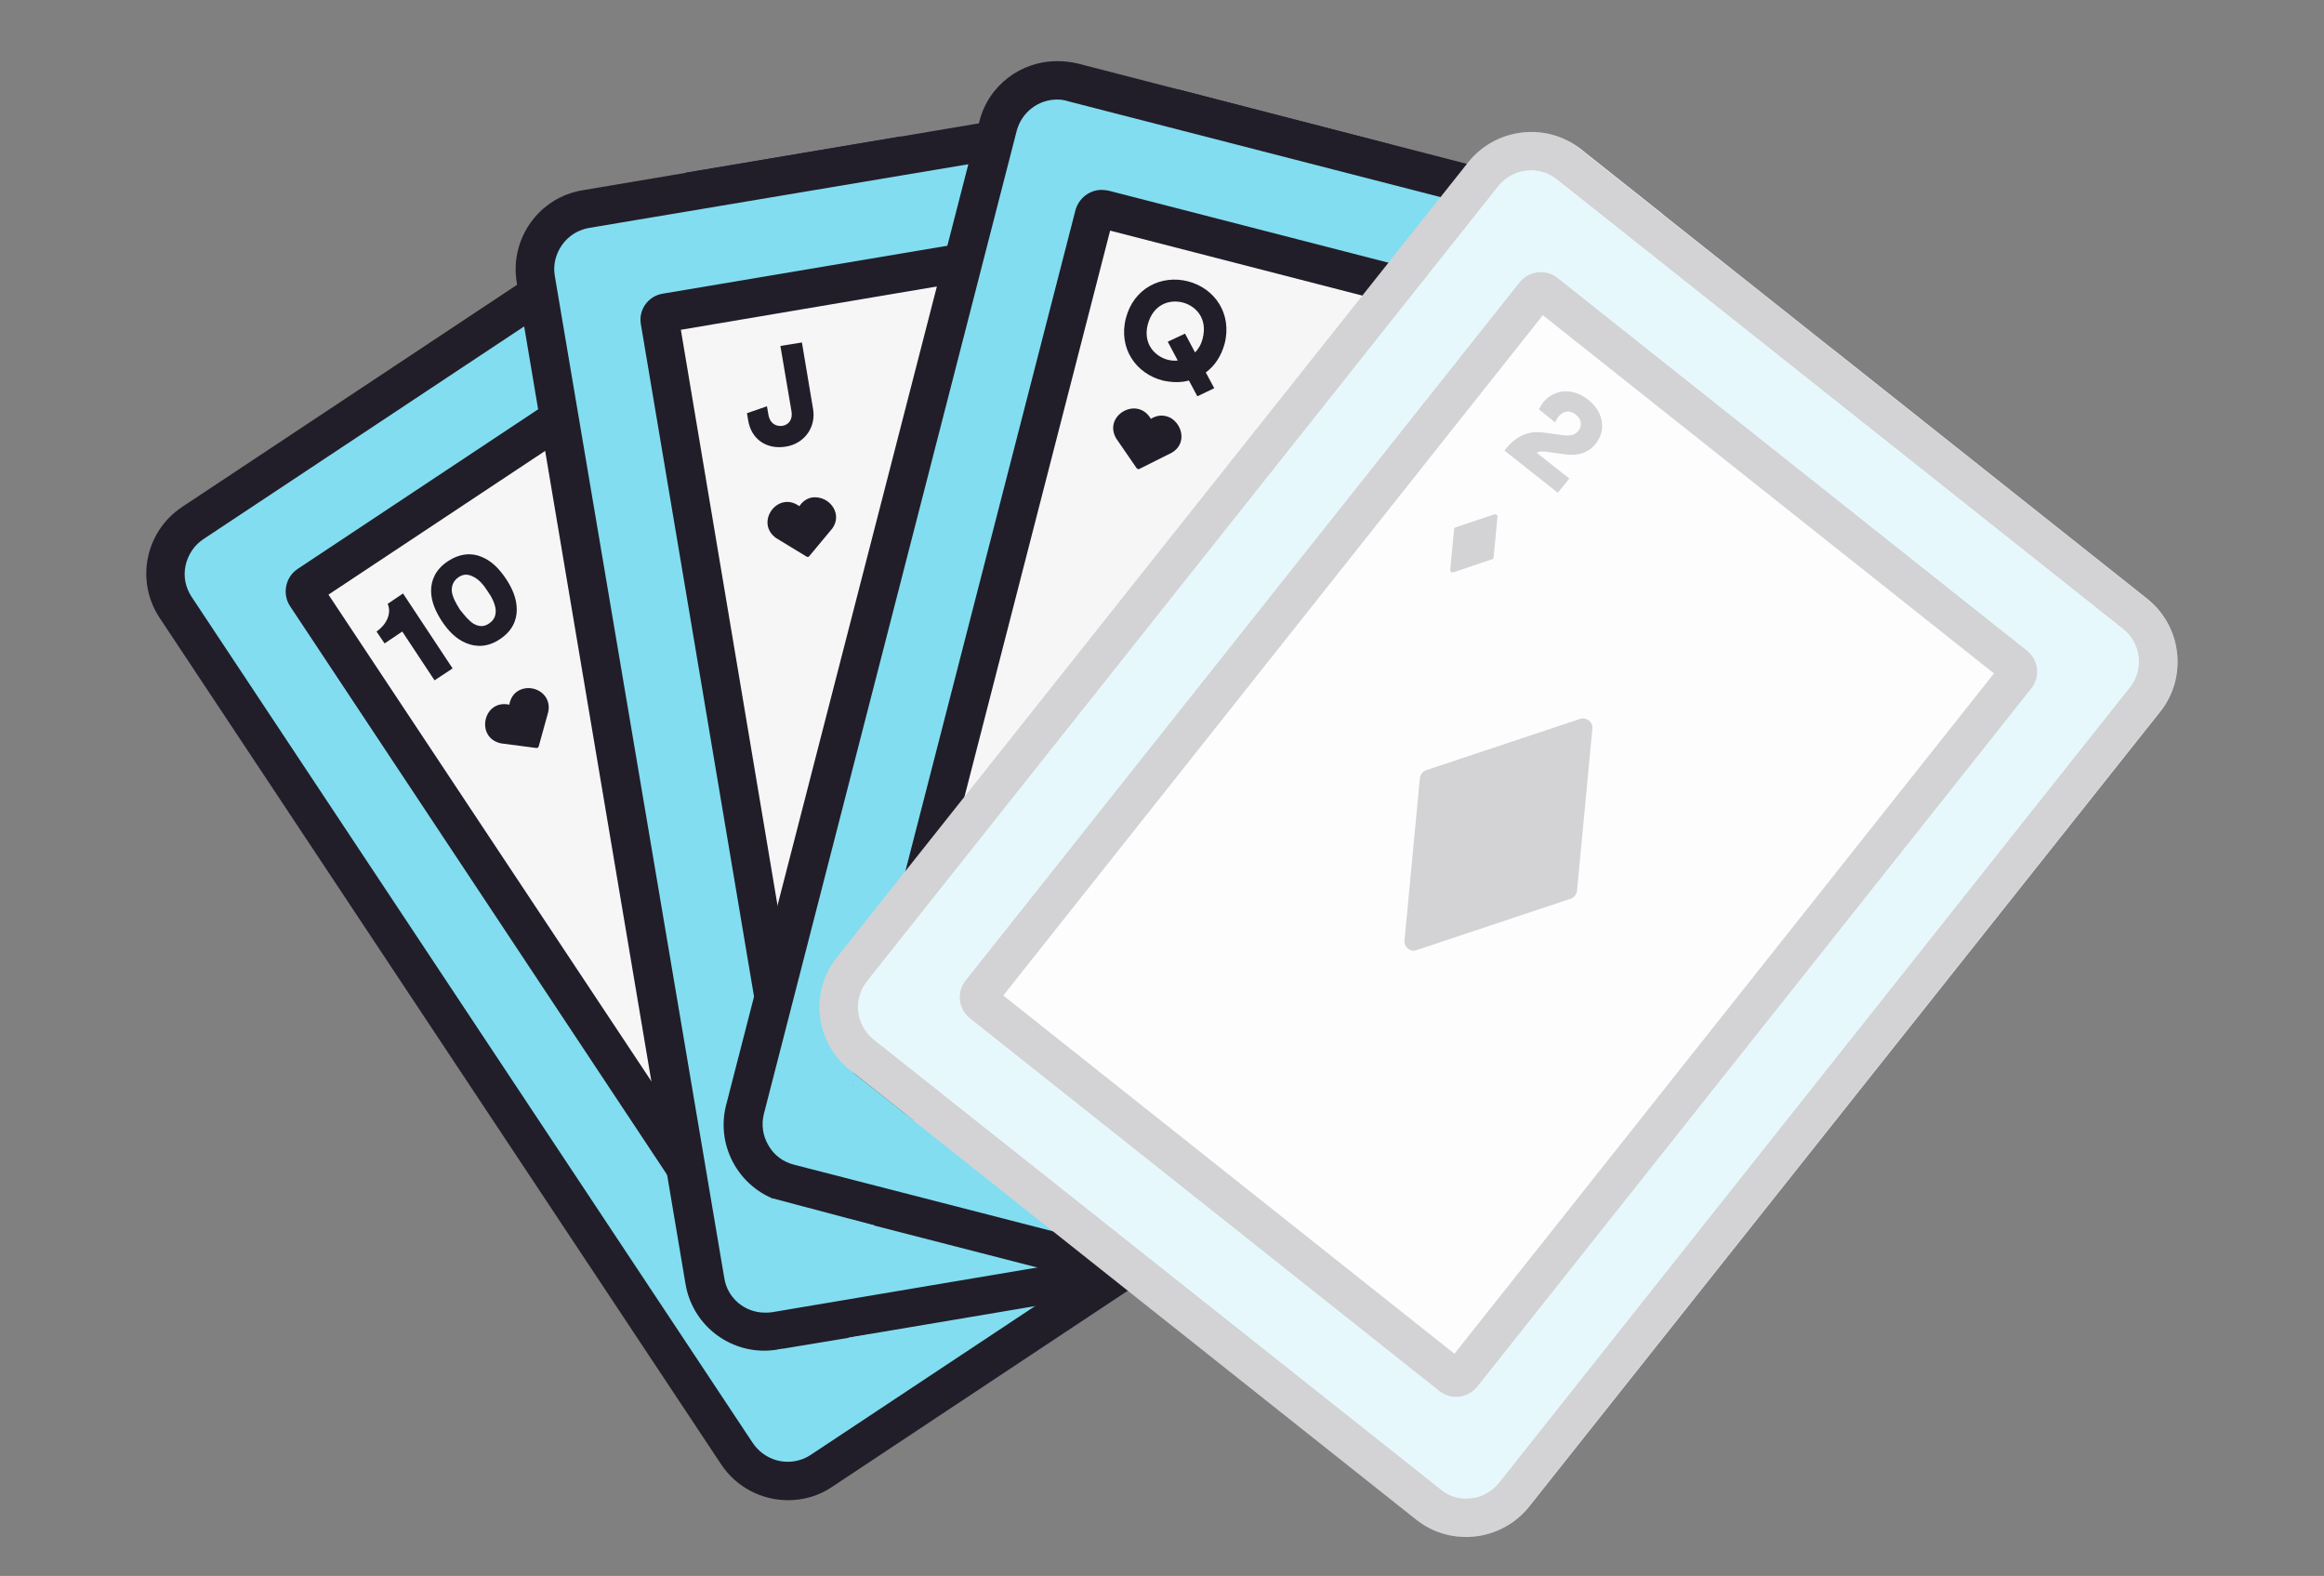 <svg width="236" height="160" viewBox="0 0 236 160" fill="none" xmlns="http://www.w3.org/2000/svg">
<rect x="0" y="0" width="236" height="160" fill="#808080" stroke="none"/>
<path d="M79.99 150.361C77.922 150.361 75.971 149.346 74.839 147.59L17.863 61.658C16.966 60.293 16.615 58.615 16.966 57.015C17.278 55.415 18.215 54.01 19.62 53.073L70.429 19.356L90.566 15.961L146.41 100.098C148.283 102.946 147.502 106.771 144.654 108.683L83.424 149.346C82.41 150.01 81.239 150.361 79.99 150.361Z" fill="#82DDF0"/>
<path d="M89.629 18.146L144.771 101.229C146.059 103.18 145.512 105.795 143.6 107.083L82.332 147.707C81.629 148.176 80.81 148.41 79.99 148.41C78.585 148.41 77.259 147.707 76.439 146.498L19.463 60.605C18.839 59.668 18.605 58.537 18.839 57.444C19.073 56.351 19.698 55.376 20.634 54.751L71.132 21.268L89.629 18.146ZM91.463 13.854L69.688 17.522L18.488 51.473C14.742 53.971 13.727 59.005 16.224 62.751L73.239 148.683C74.8 151.024 77.376 152.312 80.029 152.312C81.59 152.312 83.151 151.883 84.517 150.946L145.707 110.361C149.454 107.863 150.468 102.829 148.01 99.083L91.463 13.854Z" fill="#211E29"/>
<path d="M81.785 136.234C81.512 136.234 81.278 136.117 81.161 135.883L31.093 60.449C30.937 60.215 30.976 59.98 30.976 59.863C30.976 59.746 31.054 59.512 31.288 59.395L82.019 25.756C82.137 25.678 82.293 25.639 82.449 25.639C82.722 25.639 82.956 25.756 83.073 25.99L133.102 101.424C133.259 101.659 133.259 101.893 133.22 102.01C133.181 102.127 133.141 102.361 132.907 102.478L82.176 136.117C82.059 136.195 81.903 136.234 81.785 136.234Z" fill="#F6F6F6"/>
<path d="M82.137 28.02L130.878 101.463L82.098 133.815L33.356 60.371L82.137 28.02ZM82.449 23.649C81.942 23.649 81.395 23.805 80.927 24.117L30.234 57.756C28.985 58.576 28.634 60.293 29.454 61.541L79.483 136.976C79.99 137.756 80.888 138.185 81.746 138.185C82.254 138.185 82.8 138.029 83.268 137.717L134 104.078C135.249 103.259 135.6 101.541 134.781 100.293L84.712 24.898C84.205 24.078 83.346 23.649 82.449 23.649Z" fill="#211E29"/>
<path d="M92.595 76.332C92.595 76.371 92.595 76.371 92.595 76.371L88.81 89.99C88.771 90.185 88.654 90.341 88.498 90.419C88.341 90.498 88.146 90.576 87.951 90.537L73.903 88.741C63.717 86.673 66.761 71.454 76.946 73.405L77.22 73.444L77.259 73.171C77.844 70.283 79.561 68.215 82.137 67.356C87.444 65.678 93.961 69.659 92.595 76.332Z" fill="#211E29"/>
<path d="M44.127 69.073L40.849 64.117L39.054 65.327L38.234 64.117C39.366 63.337 39.756 62.166 39.366 61.307L40.927 60.254L45.961 67.863L44.127 69.073Z" fill="#211E29"/>
<path d="M43.776 59.98C43.776 58.888 44.244 57.795 45.493 56.975C46.742 56.156 47.951 56.117 48.927 56.546C49.981 56.975 50.761 57.834 51.386 58.771C52.01 59.707 52.478 60.761 52.478 61.893C52.478 62.985 52.01 64.078 50.761 64.897C49.551 65.717 48.342 65.717 47.327 65.288C46.273 64.859 45.493 64 44.868 63.063C44.283 62.166 43.776 61.112 43.776 59.98ZM48.108 63.337C48.615 63.61 49.122 63.688 49.668 63.297C50.254 62.907 50.371 62.4 50.332 61.854C50.254 61.268 49.942 60.605 49.512 60.019C49.122 59.395 48.654 58.849 48.108 58.575C47.6 58.302 47.093 58.224 46.547 58.615C46 59.005 45.844 59.512 45.883 60.059C45.961 60.644 46.312 61.268 46.703 61.893C47.171 62.478 47.6 63.024 48.108 63.337Z" fill="#211E29"/>
<path d="M77.61 135.18C74.605 135.18 72.029 132.995 71.522 130.029L54.429 28.371C54.156 26.732 54.546 25.093 55.483 23.766C56.459 22.4 57.863 21.541 59.502 21.268L119.639 11.122L139.385 16.195L156.166 115.785C156.439 117.424 156.049 119.063 155.112 120.39C154.137 121.756 152.732 122.615 151.093 122.888L78.663 135.102C78.312 135.18 77.961 135.18 77.61 135.18Z" fill="#82DDF0"/>
<path d="M119.561 13.112L137.707 17.795L154.293 116.137C154.488 117.268 154.215 118.361 153.551 119.298C152.888 120.234 151.912 120.819 150.82 121.015L78.39 133.229C78.156 133.268 77.922 133.268 77.688 133.268C75.62 133.268 73.863 131.785 73.551 129.756L56.342 28.02C56.146 26.927 56.419 25.795 57.083 24.858C57.746 23.922 58.722 23.337 59.815 23.141L119.561 13.112ZM119.717 9.093L59.151 19.317C54.702 20.058 51.737 24.273 52.478 28.683L69.61 130.341C70.273 134.322 73.707 137.132 77.61 137.132C78.039 137.132 78.507 137.093 78.976 137.015L151.405 124.8C155.854 124.059 158.82 119.844 158.078 115.434L141.102 14.634L119.717 9.093Z" fill="#211E29"/>
<path d="M82.8 122.536C82.41 122.536 82.098 122.263 82.059 121.912L66.995 32.624C66.917 32.195 67.229 31.805 67.62 31.727L127.639 21.619C127.678 21.619 127.717 21.619 127.756 21.619C128.146 21.619 128.459 21.893 128.498 22.283L143.522 111.532C143.6 111.961 143.327 112.351 142.898 112.429L82.878 122.536C82.878 122.497 82.839 122.536 82.8 122.536Z" fill="#F6F6F6"/>
<path d="M126.82 23.727L141.454 110.673L83.737 120.39L69.141 33.483L126.82 23.727ZM127.795 19.668C127.639 19.668 127.483 19.668 127.327 19.707L67.307 29.815C65.824 30.049 64.81 31.454 65.083 32.937L80.107 122.185C80.341 123.512 81.473 124.449 82.8 124.449C82.956 124.449 83.112 124.449 83.268 124.41L143.288 114.341C144.771 114.107 145.785 112.702 145.512 111.219L130.488 21.932C130.254 20.605 129.083 19.668 127.795 19.668Z" fill="#211E29"/>
<path d="M116.751 72.156C116.751 72.156 116.751 72.195 116.712 72.195L107.698 83.122C107.58 83.278 107.385 83.356 107.229 83.395C107.073 83.434 106.839 83.395 106.683 83.278L94.585 75.902C86.156 69.893 95.093 57.21 103.6 63.141L103.834 63.297L103.99 63.063C105.707 60.683 108.127 59.512 110.82 59.746C116.4 60.332 120.693 66.615 116.751 72.156Z" fill="#211E29"/>
<path d="M75.854 41.951L77.883 41.249L78.039 42.146C78.195 43.005 78.82 43.317 79.444 43.239C80.146 43.122 80.498 42.537 80.38 41.795L79.249 35.122L81.434 34.771L82.566 41.522C82.878 43.317 81.746 45.034 79.795 45.346C77.844 45.659 76.283 44.605 75.971 42.654L75.854 41.951Z" fill="#211E29"/>
<path d="M152.81 138.693C152.302 138.693 151.756 138.615 151.249 138.497L80.107 120.195C76.79 119.337 74.8 115.98 75.659 112.663L101.376 12.8C102.078 10.068 104.537 8.156 107.346 8.156C107.854 8.156 108.4 8.234 108.907 8.351L167.99 23.571L183.99 36.254L158.82 134.049C158.078 136.78 155.62 138.693 152.81 138.693Z" fill="#82DDF0"/>
<path d="M107.346 10.107C107.698 10.107 108.049 10.146 108.4 10.263L167.093 25.366L181.766 36.995L156.907 133.541C156.439 135.415 154.761 136.702 152.81 136.702C152.459 136.702 152.107 136.663 151.756 136.546L80.615 118.244C79.522 117.971 78.585 117.268 78.039 116.293C77.454 115.317 77.298 114.185 77.571 113.093L103.249 13.268C103.756 11.395 105.434 10.107 107.346 10.107ZM107.346 6.205C103.717 6.205 100.4 8.624 99.463 12.293L73.746 112.156C72.615 116.488 75.229 120.937 79.6 122.068L150.781 140.371C151.444 140.566 152.146 140.644 152.81 140.644C156.439 140.644 159.756 138.224 160.693 134.556L186.176 35.512L168.888 21.776L109.415 6.439C108.712 6.283 108.049 6.205 107.346 6.205Z" fill="#211E29"/>
<path d="M148.283 125.619C148.205 125.619 148.166 125.619 148.088 125.58L89.122 110.4C88.693 110.283 88.459 109.854 88.576 109.463L111.132 21.814C111.21 21.463 111.522 21.229 111.873 21.229C111.951 21.229 111.99 21.229 112.068 21.268L171.034 36.449C171.424 36.566 171.698 36.956 171.581 37.385L149.024 125.034C148.946 125.346 148.634 125.619 148.283 125.619Z" fill="#F6F6F6"/>
<path d="M112.732 23.415L169.395 38.01L147.424 123.395L90.761 108.8L112.732 23.415ZM111.873 19.278C110.663 19.278 109.571 20.098 109.22 21.307L86.663 108.956C86.273 110.4 87.171 111.883 88.615 112.273L147.581 127.454C147.815 127.493 148.049 127.532 148.244 127.532C149.454 127.532 150.546 126.712 150.898 125.502L173.493 37.854C173.883 36.41 172.985 34.927 171.542 34.536L112.576 19.356C112.342 19.317 112.107 19.278 111.873 19.278Z" fill="#211E29"/>
<path d="M140.517 78.127C140.517 78.127 140.478 78.127 140.478 78.166L127.795 84.449C127.639 84.527 127.405 84.566 127.249 84.488C127.093 84.41 126.898 84.332 126.781 84.176L118.742 72.585C113.473 63.649 126.82 55.727 132.166 64.585L132.322 64.82L132.556 64.663C135.093 63.18 137.785 63.063 140.127 64.429C145.005 67.161 146.371 74.693 140.517 78.127Z" fill="#211E29"/>
<path d="M120.654 28.566C123.346 29.268 125.141 31.844 124.361 34.888C124.01 36.175 123.346 37.151 122.449 37.815L123.307 39.415L121.59 40.234L120.732 38.634C119.873 38.868 118.976 38.829 118.078 38.634C115.346 37.932 113.551 35.356 114.332 32.312C115.112 29.268 117.922 27.863 120.654 28.566ZM118.585 36.527C118.898 36.605 119.249 36.644 119.6 36.605L118.585 34.693L120.341 33.873L121.356 35.785C121.707 35.434 121.981 34.966 122.137 34.341C122.644 32.312 121.434 31.063 120.107 30.712C118.741 30.361 117.102 30.907 116.556 32.937C116.049 34.888 117.259 36.175 118.585 36.527Z" fill="#211E29"/>
<path d="M118.976 45.971L115.698 47.61C115.659 47.649 115.62 47.649 115.542 47.61C115.464 47.571 115.464 47.571 115.424 47.532L113.356 44.527C111.99 42.224 115.424 40.195 116.829 42.459L116.868 42.536L116.907 42.498C117.571 42.107 118.234 42.107 118.859 42.419C120.146 43.161 120.498 45.112 118.976 45.971Z" fill="#211E29"/>
<path d="M84.517 53.658L82.176 56.468C82.137 56.507 82.098 56.546 82.058 56.546C82.019 56.546 81.981 56.546 81.902 56.507L78.82 54.634C76.634 53.073 78.937 49.834 81.122 51.356L81.161 51.395L81.2 51.356C81.629 50.732 82.254 50.419 82.956 50.498C84.4 50.615 85.532 52.254 84.517 53.658Z" fill="#211E29"/>
<path d="M55.678 72.273L54.703 75.785C54.703 75.825 54.663 75.864 54.624 75.903C54.585 75.942 54.546 75.942 54.468 75.942L50.878 75.473C48.263 74.927 49.044 71.025 51.659 71.532H51.737V71.454C51.893 70.712 52.322 70.205 52.985 69.971C54.351 69.502 56.029 70.556 55.678 72.273Z" fill="#211E29"/>
<path d="M84.985 97.21L149.103 16.468C151.912 12.956 157.024 12.371 160.537 15.142L218.059 60.8C221.571 63.61 222.156 68.722 219.385 72.234L155.268 152.976C152.459 156.488 147.346 157.073 143.834 154.302L86.312 108.644C82.8 105.834 82.176 100.722 84.985 97.21Z" fill="white"/>
<path d="M86.312 108.644L92.79 113.756L87.405 114.654L86.312 108.644Z" fill="#82DDF0"/>
<path d="M78.507 121.678L88.81 124.41L80.654 127.22L78.507 121.678Z" fill="#82DDF0"/>
<path d="M78.976 137.015L88.42 135.454L82.098 139.98L78.976 137.015Z" fill="#82DDF0"/>
<g opacity="0.2">
<path d="M148.907 154.107C147.503 154.107 146.176 153.639 145.083 152.78L87.561 107.122C86.273 106.107 85.454 104.624 85.259 102.985C85.064 101.346 85.532 99.707 86.546 98.419L150.624 17.678C151.795 16.195 153.551 15.336 155.464 15.336C156.868 15.336 158.195 15.805 159.288 16.663L216.849 62.322C218.137 63.337 218.956 64.82 219.151 66.459C219.346 68.097 218.878 69.737 217.864 71.024L153.746 151.766C152.576 153.249 150.781 154.107 148.907 154.107Z" fill="#82DDF0"/>
<path d="M155.463 17.288C156.439 17.288 157.337 17.6 158.078 18.185L215.6 63.844C217.434 65.288 217.746 67.981 216.303 69.776L152.224 150.556C151.405 151.571 150.195 152.156 148.907 152.156C147.932 152.156 147.034 151.844 146.293 151.22L88.732 105.561C86.898 104.117 86.585 101.463 88.029 99.629L152.146 18.888C152.966 17.873 154.176 17.288 155.463 17.288ZM155.463 13.385C153.083 13.385 150.703 14.439 149.103 16.468L84.985 97.21C82.176 100.722 82.8 105.834 86.312 108.644L143.834 154.302C145.317 155.473 147.112 156.059 148.868 156.059C151.249 156.059 153.629 155.005 155.229 152.976L219.346 72.234C222.156 68.722 221.571 63.61 218.02 60.8L160.459 15.142C159.015 13.932 157.22 13.385 155.463 13.385Z" fill="#211E29"/>
<path d="M147.893 139.863C147.776 139.863 147.581 139.824 147.424 139.707L99.737 101.854C99.502 101.698 99.463 101.463 99.463 101.346C99.463 101.229 99.463 100.995 99.62 100.761L155.854 29.893C156.01 29.698 156.205 29.58 156.439 29.58C156.556 29.58 156.751 29.619 156.907 29.736L204.595 67.59C204.829 67.746 204.868 67.98 204.868 68.097C204.868 68.215 204.868 68.449 204.712 68.644L148.478 139.551C148.322 139.746 148.127 139.863 147.893 139.863Z" fill="#F6F6F6"/>
<path d="M156.673 32L202.488 68.371L147.698 137.444L101.883 101.073L156.673 32ZM156.478 27.629C155.659 27.629 154.878 27.98 154.332 28.644L98.059 99.551C97.122 100.722 97.317 102.439 98.488 103.376L146.176 141.229C146.683 141.62 147.268 141.815 147.854 141.815C148.673 141.815 149.454 141.463 150 140.8L206.273 69.893C207.21 68.722 207.015 67.005 205.844 66.068L158.156 28.215C157.649 27.824 157.063 27.629 156.478 27.629Z" fill="#211E29"/>
<path d="M144.185 79.024C144.225 78.673 144.459 78.322 144.81 78.205L160.498 72.976C161.083 72.781 161.785 73.327 161.707 73.951L160.146 90.419C160.107 90.771 159.873 91.122 159.522 91.239L143.834 96.468C143.522 96.585 143.21 96.507 142.976 96.312C142.742 96.117 142.585 95.805 142.625 95.493L144.185 79.024Z" fill="#211E29"/>
<path d="M156.283 41.561C156.322 41.444 156.517 41.132 156.673 40.898C157.688 39.61 159.561 39.219 161.278 40.585C162.917 41.873 163.073 43.746 162.059 45.034C161.317 45.971 160.225 46.322 158.898 46.127L156.907 45.854C156.595 45.815 156.322 45.815 156.049 45.971L159.366 48.585L158.195 50.029L152.771 45.737C153.825 44.41 155.034 43.629 156.946 43.941L158.664 44.176C159.483 44.293 159.951 44.176 160.303 43.707C160.654 43.239 160.654 42.615 160.029 42.107C159.366 41.561 158.664 41.756 158.195 42.38C158.078 42.537 158 42.693 157.922 42.888L156.283 41.561Z" fill="#211E29"/>
<path d="M147.659 53.736C147.659 53.658 147.737 53.58 147.815 53.541L151.756 52.215C151.912 52.176 152.068 52.293 152.068 52.449L151.678 56.585C151.678 56.663 151.6 56.741 151.522 56.78L147.581 58.107C147.503 58.146 147.425 58.107 147.346 58.068C147.268 58.029 147.268 57.951 147.268 57.873L147.659 53.736Z" fill="#211E29"/>
</g>
</svg>
